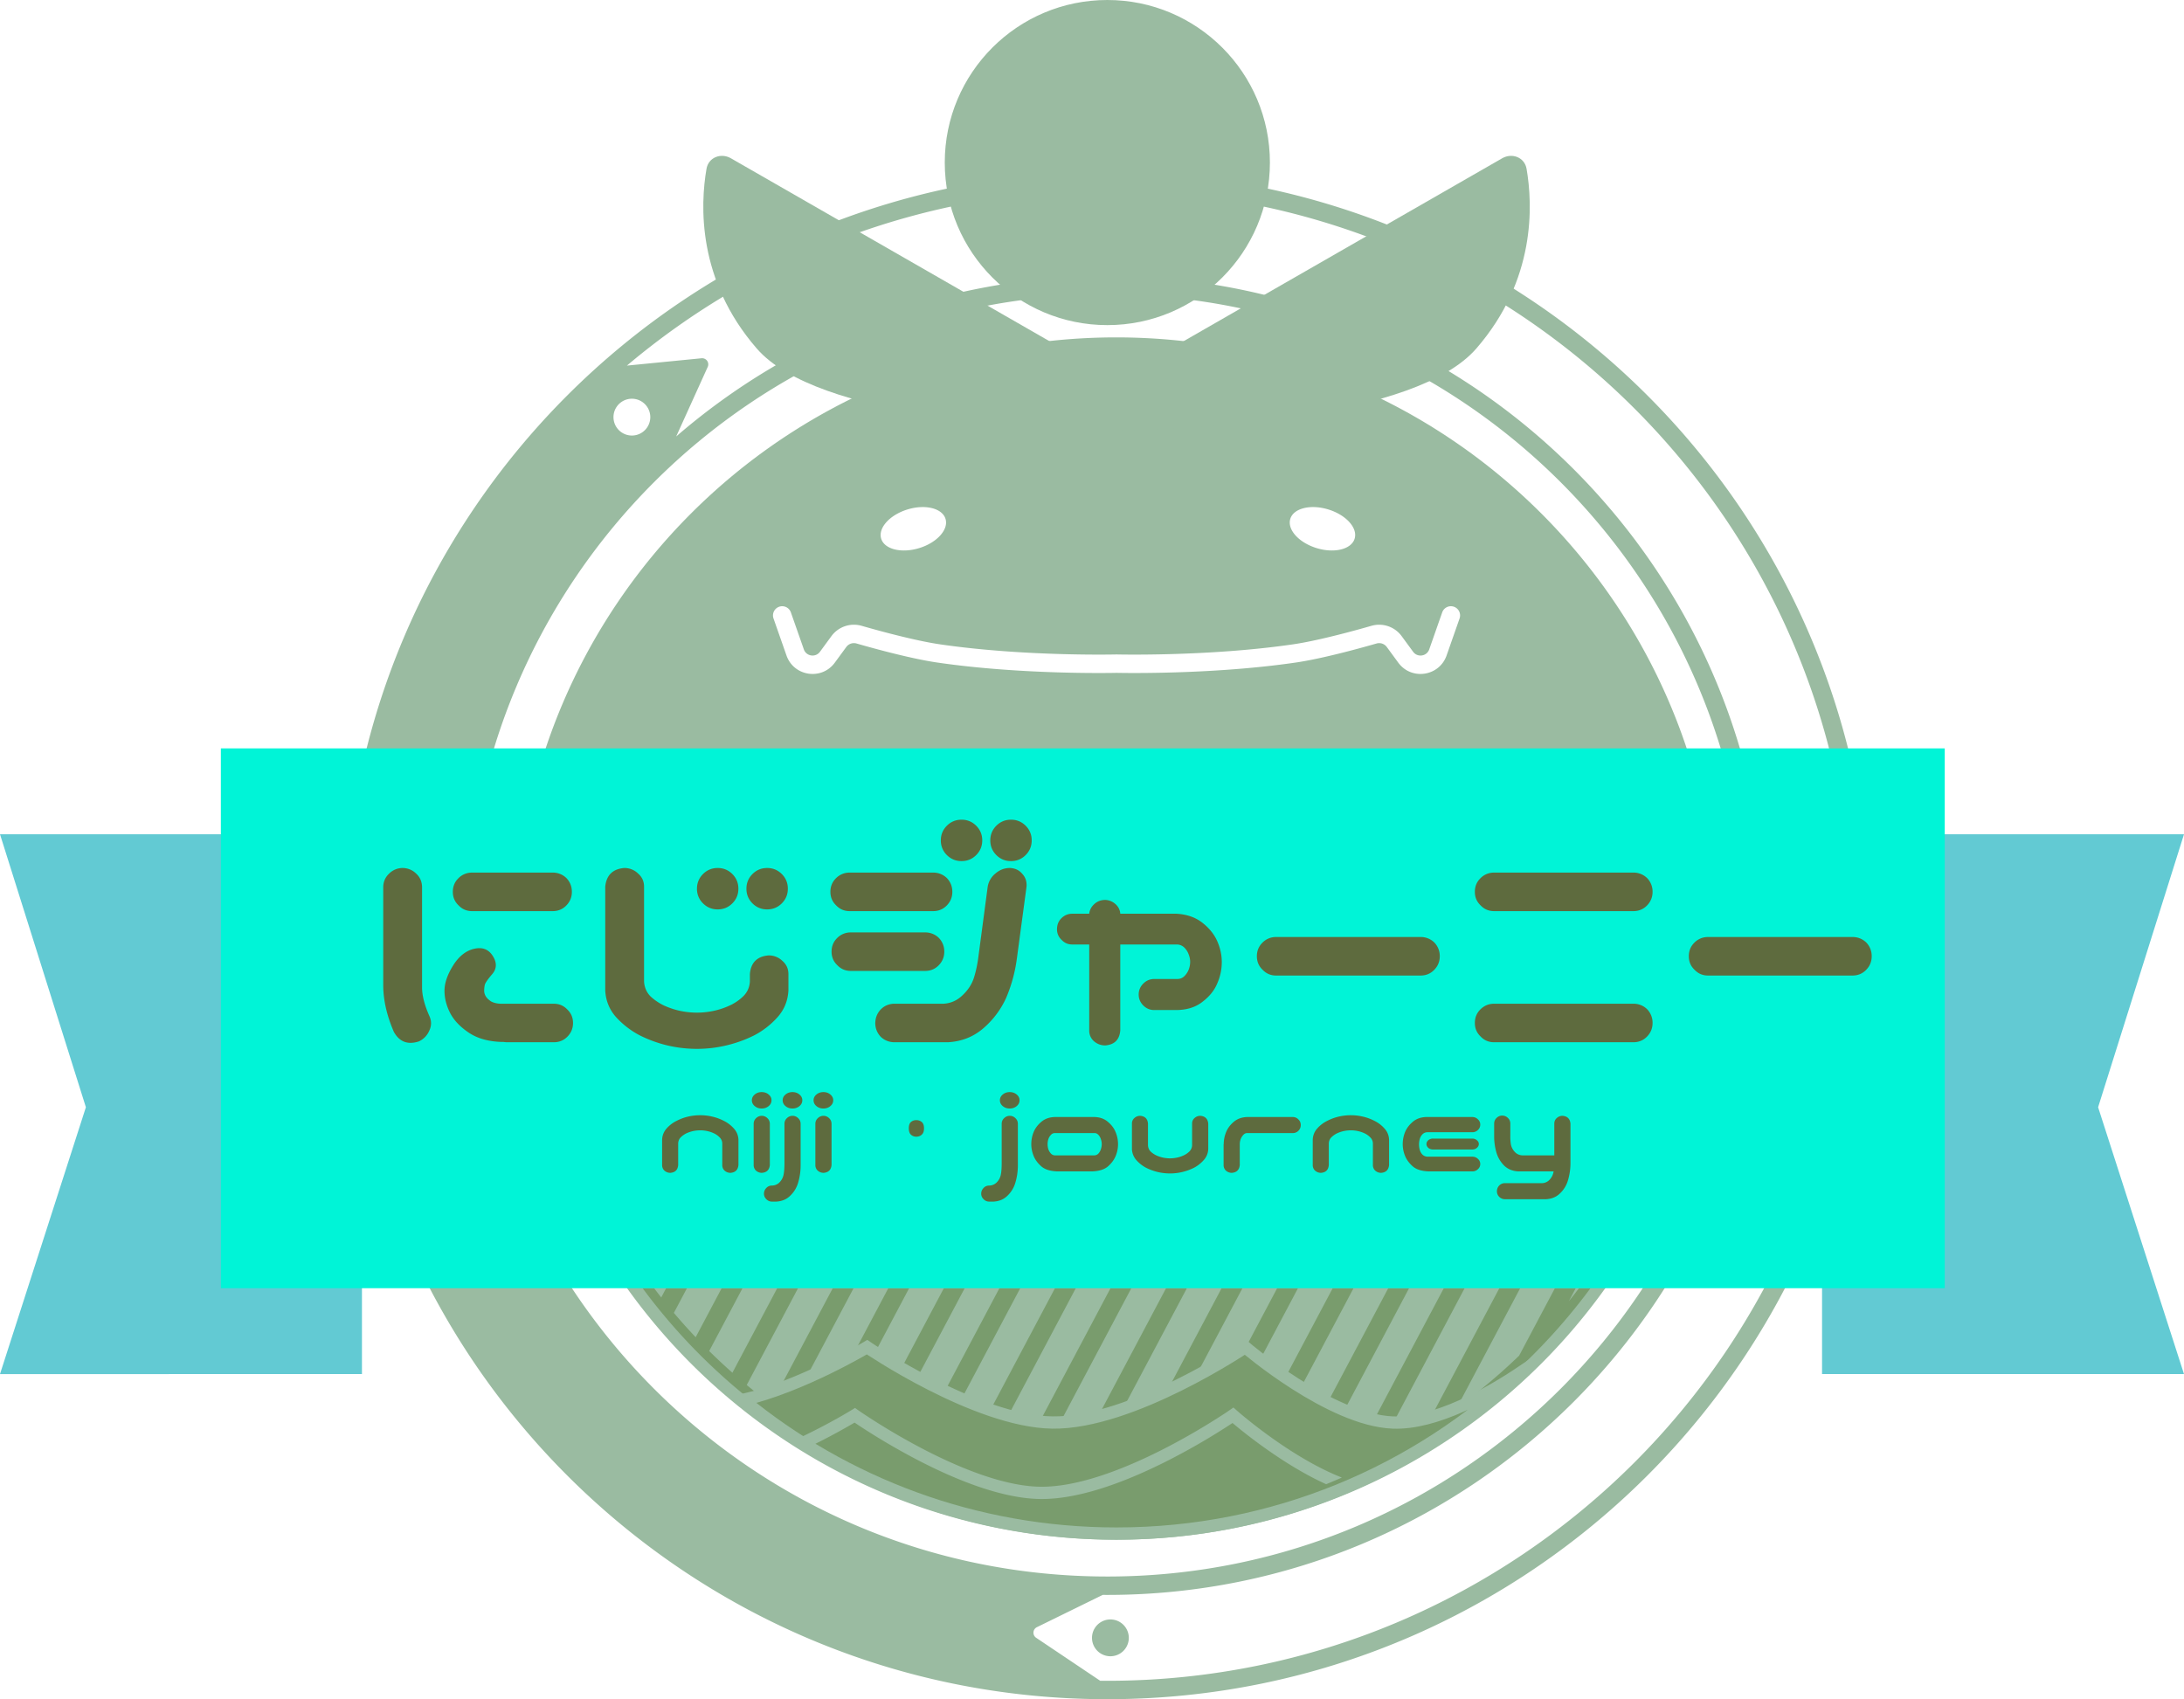 <svg xmlns="http://www.w3.org/2000/svg" width="356" height="277" fill="none"><path fill="#9ABBA1" d="M184 267a3 3 0 1 1-6 0 3 3 0 0 1 6 0z"/><path fill="#9ABBA1" fill-rule="evenodd" d="M180.5 277c68.759 0 124.5-55.741 124.5-124.5C305 83.74 249.259 28 180.5 28S56 83.74 56 152.5C56 221.259 111.741 277 180.5 277zm0-3c67.103 0 121.5-54.397 121.5-121.5C302 85.397 247.603 31 180.5 31c-29.837 0-57.162 10.755-78.31 28.6l12.164-1.197a1 1 0 0 1 1.008 1.408l-5.139 11.34C129.068 54.855 153.633 45 180.5 45 239.871 45 288 93.13 288 152.5c0 59.371-48.129 107.5-107.5 107.5-.251 0-.502-.001-.752-.003l-10.731 5.263a1 1 0 0 0-.118 1.729l10.436 7.006c.388.003.776.005 1.165.005zm0-17c57.714 0 104.5-46.786 104.5-104.5S238.214 48 180.5 48 76 94.786 76 152.5 122.786 257 180.5 257zM103 71a3 3 0 1 0 0-6 3 3 0 0 0 0 6z" clip-rule="evenodd"/><path fill="#9ABBA1" fill-rule="evenodd" d="M279.941 153c0 54.124-43.876 98-98 98-54.123 0-98-43.876-98-98s43.877-98 98-98c54.124 0 98 43.876 98 98zm-125.82-68.418c.536 1.737-1.376 3.87-4.271 4.763-2.895.894-5.677.21-6.213-1.527-.536-1.737 1.376-3.87 4.271-4.763 2.895-.894 5.677-.21 6.213 1.526zm60.474 4.763c-2.895-.894-4.807-3.026-4.271-4.763.536-1.737 3.318-2.421 6.213-1.527 2.895.893 4.807 3.026 4.271 4.763-.536 1.737-3.318 2.42-6.213 1.527zm-87.591 9.566a1.498 1.498 0 0 1 1.912.92l2.115 6.031c.399 1.139 1.912 1.364 2.625.39l1.875-2.558a4.545 4.545 0 0 1 4.923-1.674c3.06.879 8.805 2.442 12.801 3.023 6.898 1.004 14.075 1.416 19.542 1.576 2.73.08 5.026.097 6.638.094.805-.001 1.44-.008 1.872-.014l.492-.008.124-.003h.03l.047-.001h.037l.01.001h.03l.124.003.492.008c.432.006 1.067.013 1.872.014 1.612.003 3.908-.014 6.638-.094 5.467-.16 12.644-.572 19.542-1.576 3.996-.581 9.741-2.144 12.801-3.023a4.545 4.545 0 0 1 4.923 1.674l1.875 2.558c.713.974 2.226.749 2.625-.39l2.116-6.032a1.498 1.498 0 0 1 1.911-.92 1.499 1.499 0 0 1 .919 1.913l-2.115 6.032c-1.198 3.417-5.736 4.091-7.876 1.17l-1.875-2.558a1.543 1.543 0 0 0-1.675-.563c-3.046.875-8.974 2.494-13.197 3.108-7.057 1.027-14.36 1.444-19.886 1.606-2.766.081-5.093.098-6.731.095a153.19 153.19 0 0 1-2.417-.023l-.133-.002-.01-.001-.01.001-.133.002-.508.009c-.443.006-1.09.013-1.909.014-1.638.003-3.965-.014-6.731-.095-5.526-.162-12.829-.579-19.886-1.606-4.223-.614-10.151-2.233-13.197-3.108a1.543 1.543 0 0 0-1.675.563l-1.875 2.558c-2.14 2.921-6.678 2.247-7.876-1.17l-2.115-6.032a1.499 1.499 0 0 1 .919-1.912z" clip-rule="evenodd"/><path fill="#9ABBA1" d="M187.314 64.95c2.617 1.503 1.645 5.342-1.373 5.308-17.742-.199-52.707-2.073-62.581-13.437-9.737-11.207-9.213-23.448-8.196-29.309.321-1.852 2.344-2.646 3.975-1.71l37.077 21.29 31.098 17.858z"/><path fill="#9ABBA1" d="M176.686 64.95c-2.617 1.503-1.645 5.342 1.373 5.308 17.742-.199 52.707-2.073 62.581-13.437 9.737-11.207 9.213-23.448 8.196-29.309-.321-1.852-2.344-2.646-3.975-1.71l-37.077 21.29-31.098 17.858z"/><circle cx="180.5" cy="26.5" r="26" fill="#9ABBA1" stroke="#9ABBA1"/><path fill="#799C6D" d="M104.746 210c17.485 23.658 45.578 39 77.254 39 31.676 0 59.769-15.342 77.254-39h-1.873a94.36 94.36 0 0 1-1.656 2.123L256.85 210h-3.395l-5.83 10.997a94.897 94.897 0 0 1-10.188 8.542L247.796 210H244.4l-12.252 23.111a94.176 94.176 0 0 1-8.055 4.52L238.741 210h-3.395l-15.762 29.731a93.773 93.773 0 0 1-7.117 2.75L229.686 210h-3.395l-17.9 33.766a94.033 94.033 0 0 1-6.531 1.644L220.632 210h-3.396l-19.157 36.138a95.06 95.06 0 0 1-6.106.842L211.577 210h-3.395l-19.767 37.286a95.863 95.863 0 0 1-5.771.212L202.523 210h-3.396l-19.859 37.461a94.831 94.831 0 0 1-5.493-.314L193.468 210h-3.396l-19.516 36.814a94.174 94.174 0 0 1-5.244-.783L184.413 210h-3.395l-18.783 35.43a93.725 93.725 0 0 1-5.016-1.213L175.359 210h-3.396l-17.689 33.367a93.323 93.323 0 0 1-4.803-1.615L166.304 210h-3.396l-16.257 30.667a94.998 94.998 0 0 1-4.599-2.001L157.249 210h-3.395l-14.501 27.353a94.896 94.896 0 0 1-4.399-2.378L148.195 210h-3.396l-12.424 23.437a94.784 94.784 0 0 1-4.2-2.754L139.14 210h-3.396l-10.028 18.917a93.873 93.873 0 0 1-3.996-3.137l8.365-15.78h-3.395l-7.305 13.78a95.117 95.117 0 0 1-3.784-3.538l5.43-10.242h-3.396l-4.237 7.993a94.823 94.823 0 0 1-3.555-3.969l2.133-4.024h-3.395l-.798 1.505a94.238 94.238 0 0 1-1.164-1.505h-1.873z"/><path fill="#799C6D" stroke="#9ABBA1" stroke-width="2" d="M248.164 223.558C230.944 239.943 207.646 250 182 250c-23.111 0-44.315-8.167-60.883-21.772 9.645-2.255 20.215-8.615 20.215-8.615s17.721 12.105 30.207 12.283c12.941.185 31.44-12.283 31.44-12.283s13.806 11.868 24.042 12.283c6.991.284 15.663-4.64 21.143-8.338z"/><path fill="#9ABBA1" d="M218.73 240.867c-3.101-1.21-6.248-3.001-9.02-4.822a81.62 81.62 0 0 1-7.474-5.565 70.187 70.187 0 0 1-.446-.38l-.113-.099-.028-.024-.006-.006-.59-.521-.647.449-.009.006-.038.026-.152.104c-.136.092-.337.228-.599.401a108.238 108.238 0 0 1-9.951 5.786c-6.229 3.178-13.898 6.233-20.104 6.142-5.988-.088-13.358-3.146-19.336-6.277a107.907 107.907 0 0 1-9.543-5.663c-.251-.168-.444-.3-.574-.389l-.146-.101-.036-.025-.009-.006-.542-.382-.562.348-.009.006-.031.019-.126.076a80.605 80.605 0 0 1-2.351 1.36 98.737 98.737 0 0 1-6.355 3.247l-.324.15c.683.422 1.371.835 2.065 1.24a100.88 100.88 0 0 0 7.488-3.979l.135-.08.264.178a98.19 98.19 0 0 0 2.201 1.429 109.908 109.908 0 0 0 7.527 4.343c6.004 3.145 13.738 6.41 20.235 6.506 6.736.099 14.786-3.169 21.042-6.361a110.056 110.056 0 0 0 10.143-5.898l.197-.13.041.035a83.989 83.989 0 0 0 7.665 5.707c2.265 1.487 4.865 3.019 7.554 4.237.861-.35 1.716-.712 2.564-1.087z"/><path fill="#62CAD3" d="M356 136h-59v88h59l-14-43.5 14-44.5zM0 136h59v88H0l14-43.5L0 136z"/><path fill="#00F4D7" d="M36 122h281v88H36v-88z"/><path fill="#5E6B3E" d="M114.139 181.801c.677 0 1.341.078 1.992.234a8.088 8.088 0 0 1 1.894.703c.599.3 1.127.703 1.582 1.211.469.508.723 1.113.762 1.817v4.16c-.078.781-.508 1.204-1.289 1.269-.365 0-.684-.117-.957-.351a1.22 1.22 0 0 1-.391-.918v-3.555a1.417 1.417 0 0 0-.468-.996 3.117 3.117 0 0 0-.938-.645 4.932 4.932 0 0 0-1.074-.351 5.311 5.311 0 0 0-1.113-.117 5.58 5.58 0 0 0-1.133.117 5.436 5.436 0 0 0-1.074.351 3.477 3.477 0 0 0-.938.645c-.273.26-.423.592-.449.996v3.555c-.065.781-.488 1.204-1.27 1.269-.364 0-.683-.117-.957-.351a1.218 1.218 0 0 1-.39-.918v-4.16a2.876 2.876 0 0 1 .742-1.817 5.296 5.296 0 0 1 1.582-1.211 8.165 8.165 0 0 1 1.875-.703 8.77 8.77 0 0 1 2.012-.234zm10.058.097a1.3 1.3 0 0 1 .899.391c.247.234.377.527.39.879v6.758c-.078.781-.507 1.204-1.289 1.269-.364 0-.683-.117-.957-.351a1.218 1.218 0 0 1-.39-.918v-6.758c.013-.365.149-.664.41-.898a1.31 1.31 0 0 1 .937-.372zm-1.64-2.539c0-.364.156-.677.468-.937.313-.261.69-.391 1.133-.391.443 0 .821.13 1.133.391.313.26.469.573.469.937 0 .378-.156.697-.469.957-.312.261-.69.391-1.133.391-.443 0-.82-.13-1.133-.391-.312-.26-.468-.579-.468-.957zm6.66 2.539c.351.013.651.144.898.391.248.234.378.527.391.879v6.758a9.893 9.893 0 0 1-.43 2.949 4.74 4.74 0 0 1-1.289 2.07c-.586.573-1.335.886-2.246.938h-.742a1.224 1.224 0 0 1-.879-.391 1.228 1.228 0 0 1-.391-.879c0-.364.124-.677.371-.937.235-.261.534-.397.899-.41h.078a1.734 1.734 0 0 0 1.23-.567c.326-.351.534-.761.625-1.23.092-.469.137-1.074.137-1.817v-6.484c.013-.365.15-.664.41-.898.261-.248.573-.372.938-.372zm-1.641-2.539c0-.364.156-.677.469-.937.312-.261.69-.391 1.133-.391.442 0 .82.13 1.133.391.312.26.468.573.468.937 0 .378-.156.697-.468.957-.313.261-.691.391-1.133.391-.443 0-.821-.13-1.133-.391-.313-.26-.469-.579-.469-.957zm6.68 2.539c.351.013.651.144.898.391.248.234.378.527.391.879v6.758c-.078.781-.508 1.204-1.289 1.269-.365 0-.684-.117-.957-.351a1.216 1.216 0 0 1-.391-.918v-6.758c.013-.365.15-.664.41-.898.261-.248.573-.372.938-.372zm-1.641-2.539c0-.364.156-.677.469-.937.312-.261.69-.391 1.133-.391.443 0 .82.13 1.133.391.312.26.468.573.468.937 0 .378-.156.697-.468.957-.313.261-.69.391-1.133.391-.443 0-.821-.13-1.133-.391-.313-.26-.469-.579-.469-.957zm15.522 4.581c0-.493.12-.84.36-1.04.24-.2.527-.3.86-.3.347 0 .64.1.88.3.254.2.38.547.38 1.04 0 .48-.126.827-.38 1.04-.24.213-.533.32-.88.32-.333 0-.62-.107-.86-.32-.24-.213-.36-.56-.36-1.04zm16.49-2.042c.352.013.651.144.898.391.248.234.378.527.391.879v6.758a9.893 9.893 0 0 1-.43 2.949 4.74 4.74 0 0 1-1.289 2.07c-.586.573-1.334.886-2.246.938h-.742a1.224 1.224 0 0 1-.879-.391 1.228 1.228 0 0 1-.391-.879c0-.364.124-.677.372-.937.234-.261.533-.397.898-.41h.078a1.738 1.738 0 0 0 1.231-.567c.325-.351.533-.761.625-1.23.091-.469.136-1.074.136-1.817v-6.484c.013-.365.15-.664.41-.898.261-.248.573-.372.938-.372zm-1.641-2.539c0-.364.157-.677.469-.937.313-.261.69-.391 1.133-.391.443 0 .82.13 1.133.391.312.26.468.573.468.937 0 .378-.156.697-.468.957-.313.261-.69.391-1.133.391-.443 0-.82-.13-1.133-.391-.312-.26-.469-.579-.469-.957zm9.375 11.602c-1.146-.039-2.011-.306-2.597-.801-.586-.508-1.009-1.074-1.27-1.699a5.087 5.087 0 0 1-.39-1.934c0-.677.123-1.328.371-1.953.26-.638.683-1.204 1.269-1.699.599-.508 1.354-.768 2.266-.781h6.328c.911.013 1.66.273 2.246.781.599.495 1.022 1.061 1.27 1.699a5.036 5.036 0 0 1 0 3.887c-.261.625-.684 1.191-1.27 1.699-.586.495-1.452.762-2.598.801h-5.625zm-.429-6.25c-.248 0-.463.104-.645.312-.182.196-.319.43-.41.704-.078.26-.117.52-.117.781 0 .273.039.547.117.82.091.261.228.495.41.703.182.196.397.3.645.313h6.484a.925.925 0 0 0 .645-.313c.182-.208.312-.442.39-.703.091-.273.137-.547.137-.82a2.35 2.35 0 0 0-.137-.781 1.7 1.7 0 0 0-.39-.704c-.183-.208-.398-.312-.645-.312h-6.484zm18.789 6.582a8.77 8.77 0 0 1-2.012-.234 8.809 8.809 0 0 1-1.875-.684 5.6 5.6 0 0 1-1.582-1.23 2.879 2.879 0 0 1-.742-1.817v-4.16c0-.365.13-.664.39-.898.274-.248.593-.372.957-.372.782.066 1.205.489 1.27 1.27v3.555c.026.403.176.742.449 1.015.287.261.599.469.938.625.351.157.709.274 1.074.352a5.58 5.58 0 0 0 1.133.117c.377 0 .748-.039 1.113-.117a4.88 4.88 0 0 0 1.074-.352c.352-.156.664-.364.938-.625.286-.273.442-.612.468-1.015v-3.555c0-.365.131-.664.391-.898.274-.248.593-.372.957-.372.781.066 1.211.489 1.289 1.27v4.16a2.83 2.83 0 0 1-.762 1.817 5.587 5.587 0 0 1-1.582 1.23 8.714 8.714 0 0 1-1.894.684 8.518 8.518 0 0 1-1.992.234zm9.14-6.738c.248-.625.664-1.185 1.25-1.68.599-.508 1.354-.768 2.266-.781h7.344c.364 0 .67.13.918.39.26.248.39.554.39.918 0 .365-.13.677-.39.938a1.25 1.25 0 0 1-.918.371h-7.422c-.248 0-.462.104-.645.312-.182.196-.325.43-.429.704a2.441 2.441 0 0 0-.137.781v3.418c-.078.781-.508 1.204-1.289 1.269-.365 0-.684-.117-.957-.351a1.216 1.216 0 0 1-.391-.918v-3.399h.02c0-.677.13-1.334.39-1.972zm20.332-2.754c.677 0 1.342.078 1.993.234a8.088 8.088 0 0 1 1.894.703c.599.3 1.126.703 1.582 1.211.469.508.723 1.113.762 1.817v4.16c-.078.781-.508 1.204-1.289 1.269-.365 0-.684-.117-.957-.351a1.216 1.216 0 0 1-.391-.918v-3.555a1.414 1.414 0 0 0-.469-.996 3.112 3.112 0 0 0-.937-.645 4.967 4.967 0 0 0-1.074-.351 5.313 5.313 0 0 0-1.114-.117c-.377 0-.755.039-1.132.117a5.467 5.467 0 0 0-1.075.351 3.472 3.472 0 0 0-.937.645c-.274.26-.423.592-.449.996v3.555c-.065.781-.489 1.204-1.27 1.269-.365 0-.684-.117-.957-.351a1.22 1.22 0 0 1-.391-.918v-4.16a2.878 2.878 0 0 1 .743-1.817 5.283 5.283 0 0 1 1.582-1.211 8.165 8.165 0 0 1 1.875-.703 8.762 8.762 0 0 1 2.011-.234zm12.715 9.16c-1.146-.039-2.012-.306-2.597-.801-.586-.508-1.01-1.074-1.27-1.699a5.089 5.089 0 0 1-.391-1.934c0-.677.124-1.328.371-1.953.261-.638.684-1.204 1.27-1.699.599-.508 1.354-.768 2.266-.781h7.422c.364 0 .67.123.917.371.261.234.391.521.391.859 0 .352-.13.651-.391.899a1.283 1.283 0 0 1-.917.351h-7.305c-.287 0-.541.098-.762.293a1.81 1.81 0 0 0-.469.762 3.268 3.268 0 0 0-.136.918c0 .325.045.644.136.957.105.312.261.566.469.762.221.182.475.28.762.293h7.305c.364 0 .67.117.917.351.261.235.391.514.391.84 0 .339-.13.625-.391.859a1.28 1.28 0 0 1-.917.352h-7.071zm8.145-4.473c0 .248-.111.463-.332.645-.196.169-.443.254-.742.254h-6.387c-.3 0-.554-.085-.762-.254-.208-.182-.312-.397-.312-.645 0-.234.104-.442.312-.625a1.17 1.17 0 0 1 .762-.254h6.387c.299 0 .553.092.761.274.209.169.313.371.313.605zm3.789-4.629c.364 0 .677.124.937.371.261.235.397.534.41.899v1.973c-.013.533.02 1.028.098 1.484.091.443.3.84.625 1.191.326.352.736.541 1.231.567h5.214v-5.176c0-.365.131-.664.391-.898.273-.248.592-.372.957-.372.781.066 1.211.489 1.289 1.27v6.367a9.888 9.888 0 0 1-.43 2.949 4.738 4.738 0 0 1-1.289 2.071c-.586.573-1.334.885-2.246.937h-6.758a1.296 1.296 0 0 1-.898-.39 1.266 1.266 0 0 1-.371-.879c0-.365.117-.677.352-.938.247-.26.553-.397.917-.41h6.094a1.74 1.74 0 0 0 1.231-.566c.325-.352.534-.762.625-1.231a.367.367 0 0 0 .019-.117h-5.761c-.912-.052-1.667-.358-2.266-.918a4.986 4.986 0 0 1-1.27-2.09 9.5 9.5 0 0 1-.39-2.617v-2.207c.013-.352.143-.645.39-.879a1.3 1.3 0 0 1 .899-.391zM65.563 141.5a3.15 3.15 0 0 1 2.25.891c.624.562.953 1.281.984 2.156v16.406c0 1.344.406 2.922 1.219 4.735.343.781.328 1.562-.047 2.343a3.384 3.384 0 0 1-1.688 1.735c-1.812.593-3.172.078-4.078-1.547-1.125-2.594-1.703-5.078-1.734-7.453v-16.219c.031-.844.343-1.547.937-2.109a3.108 3.108 0 0 1 2.157-.938zm27.843 25.266c0 .875-.312 1.625-.937 2.25-.594.593-1.328.89-2.203.89h-7.594c-.188 0-.375-.015-.563-.047h-.28c-2.188-.062-3.985-.562-5.391-1.5-1.407-.937-2.422-2-3.047-3.187-.625-1.219-.938-2.438-.938-3.656 0-1.25.469-2.625 1.406-4.125.938-1.5 2.079-2.407 3.422-2.719 1.344-.313 2.36.078 3.047 1.172.688 1.094.656 2.078-.094 2.953s-1.156 1.469-1.218 1.781a4.774 4.774 0 0 0-.094.938c0 .312.094.625.281.937.188.281.469.547.844.797.406.219.906.344 1.5.375h8.719c.875 0 1.609.313 2.203.937.625.594.937 1.329.937 2.204zm-19.594-21.375c0-.875.297-1.61.891-2.203a3.065 3.065 0 0 1 2.25-.938h13.125a3.15 3.15 0 0 1 2.25.891c.594.625.89 1.375.89 2.25s-.312 1.625-.937 2.25c-.594.593-1.328.89-2.203.89H76.953c-.875 0-1.61-.312-2.203-.937-.625-.594-.938-1.328-.938-2.203zm39.797-.516c0-.937.329-1.734.985-2.391.656-.656 1.453-.984 2.39-.984.938 0 1.735.328 2.391.984.656.657.984 1.454.984 2.391s-.328 1.734-.984 2.391c-.656.656-1.453.984-2.391.984-.937 0-1.734-.328-2.39-.984a3.26 3.26 0 0 1-.985-2.391zm8.063 0c0-.937.328-1.734.984-2.391.656-.656 1.453-.984 2.391-.984.937 0 1.734.328 2.391.984.656.657.984 1.454.984 2.391s-.328 1.734-.984 2.391c-.657.656-1.454.984-2.391.984-.938 0-1.735-.328-2.391-.984-.656-.657-.984-1.454-.984-2.391zm-8.063 26.109c-1.625 0-3.234-.187-4.828-.562a20.983 20.983 0 0 1-4.5-1.641 14.022 14.022 0 0 1-3.843-2.953c-1.094-1.219-1.688-2.672-1.782-4.359v-16.922c.188-1.875 1.219-2.891 3.094-3.047a3.15 3.15 0 0 1 2.25.891c.656.562.984 1.281.984 2.156v15.469c.063.968.422 1.781 1.078 2.437a8.857 8.857 0 0 0 2.25 1.5c.844.375 1.704.656 2.579.844.906.187 1.812.281 2.718.281.907 0 1.797-.094 2.672-.281a11.871 11.871 0 0 0 2.578-.844 7.863 7.863 0 0 0 2.25-1.5c.688-.656 1.063-1.469 1.125-2.437v-1.219c.157-1.875 1.172-2.891 3.047-3.047a3.15 3.15 0 0 1 2.25.891c.657.562.985 1.281.985 2.156v2.672c-.094 1.687-.688 3.14-1.782 4.359a13.37 13.37 0 0 1-3.796 2.953 20.776 20.776 0 0 1-4.547 1.641 20.425 20.425 0 0 1-4.782.562zm21.75-25.593c0-.875.297-1.61.891-2.203a3.065 3.065 0 0 1 2.25-.938h13.594a3.15 3.15 0 0 1 2.25.891c.594.625.89 1.375.89 2.25s-.312 1.625-.937 2.25c-.594.593-1.328.89-2.203.89H138.5c-.875 0-1.609-.312-2.203-.937-.625-.594-.938-1.328-.938-2.203zm.188 9.75c0-.875.297-1.61.891-2.203a3.062 3.062 0 0 1 2.25-.938h12.093a3.15 3.15 0 0 1 2.25.891 3.15 3.15 0 0 1 .891 2.25c0 .875-.313 1.625-.938 2.25-.593.593-1.328.89-2.203.89h-12.093c-.876 0-1.61-.312-2.204-.937-.625-.594-.937-1.328-.937-2.203zm29.062-13.641c.844.031 1.516.344 2.016.938.531.562.766 1.265.703 2.109l-1.594 11.859a24.541 24.541 0 0 1-1.734 6.282 14.338 14.338 0 0 1-3.797 5.015c-1.594 1.344-3.484 2.078-5.672 2.203h-8.812c-.844-.031-1.563-.328-2.157-.89-.562-.594-.859-1.313-.89-2.157 0-.875.281-1.625.844-2.25.593-.625 1.328-.953 2.203-.984h8.062c1.188-.063 2.219-.516 3.094-1.359.906-.844 1.531-1.797 1.875-2.86.344-1.094.594-2.281.75-3.562l1.5-11.297a3.492 3.492 0 0 1 1.266-2.156c.687-.594 1.468-.891 2.343-.891zm-11.25-4.5c0-.938.329-1.734.985-2.391.656-.656 1.453-.984 2.39-.984.938 0 1.735.328 2.391.984.656.657.984 1.453.984 2.391s-.328 1.734-.984 2.391c-.656.656-1.453.984-2.391.984-.937 0-1.734-.328-2.39-.984a3.258 3.258 0 0 1-.985-2.391zm8.063 0c0-.938.328-1.734.984-2.391.656-.656 1.453-.984 2.391-.984.937 0 1.734.328 2.391.984.656.657.984 1.453.984 2.391s-.328 1.734-.984 2.391c-.657.656-1.454.984-2.391.984-.938 0-1.735-.328-2.391-.984-.656-.657-.984-1.453-.984-2.391zm10.875 14.484c0-.718.234-1.312.703-1.781.5-.5 1.094-.75 1.781-.75h2.766c.062-.594.328-1.109.797-1.547.5-.468 1.109-.703 1.828-.703.656.031 1.234.281 1.734.75.438.438.672.938.703 1.5h9.141c1.688.094 3.094.578 4.219 1.453 1.125.875 1.937 1.875 2.437 3 .5 1.125.75 2.266.75 3.422 0 1.219-.25 2.391-.75 3.516-.468 1.125-1.281 2.125-2.437 3-1.125.875-2.563 1.312-4.313 1.312h-3.515c-.688 0-1.282-.25-1.782-.75s-.75-1.094-.75-1.781c0-.687.25-1.281.75-1.781s1.094-.75 1.782-.75h3.75c.468 0 .859-.156 1.171-.469.313-.313.547-.672.704-1.078a3.5 3.5 0 0 0 .234-1.266c0-.375-.078-.765-.234-1.172a3.001 3.001 0 0 0-.704-1.125 1.764 1.764 0 0 0-1.171-.515h-9.282v14.015c-.125 1.5-.937 2.313-2.437 2.438a2.74 2.74 0 0 1-1.875-.703 2.284 2.284 0 0 1-.75-1.735v-14.015h-2.766c-.687 0-1.265-.25-1.734-.75a2.284 2.284 0 0 1-.75-1.735zm32.578 4.407c0-.875.297-1.61.891-2.203a3.065 3.065 0 0 1 2.25-.938h23.531a3.15 3.15 0 0 1 2.25.891 3.15 3.15 0 0 1 .891 2.25c0 .875-.313 1.625-.938 2.25-.594.593-1.328.89-2.203.89h-23.531c-.875 0-1.61-.312-2.204-.937-.624-.594-.937-1.328-.937-2.203zm35.531 10.875c0-.875.297-1.61.891-2.204.625-.624 1.375-.937 2.25-.937h22.687a3.15 3.15 0 0 1 2.25.891 3.15 3.15 0 0 1 .891 2.25c0 .875-.313 1.625-.937 2.25-.594.593-1.329.89-2.204.89h-22.687c-.875 0-1.609-.312-2.203-.937-.625-.594-.938-1.328-.938-2.203zm0-21.375c0-.875.297-1.61.891-2.203a3.065 3.065 0 0 1 2.25-.938h22.687a3.15 3.15 0 0 1 2.25.891 3.15 3.15 0 0 1 .891 2.25c0 .875-.313 1.625-.937 2.25-.594.593-1.329.89-2.204.89h-22.687c-.875 0-1.609-.312-2.203-.937-.625-.594-.938-1.328-.938-2.203zm34.875 10.5c0-.875.297-1.61.891-2.203a3.065 3.065 0 0 1 2.25-.938h23.531a3.15 3.15 0 0 1 2.25.891 3.15 3.15 0 0 1 .891 2.25c0 .875-.313 1.625-.938 2.25-.594.593-1.328.89-2.203.89h-23.531c-.875 0-1.61-.312-2.203-.937-.625-.594-.938-1.328-.938-2.203z"/></svg>
